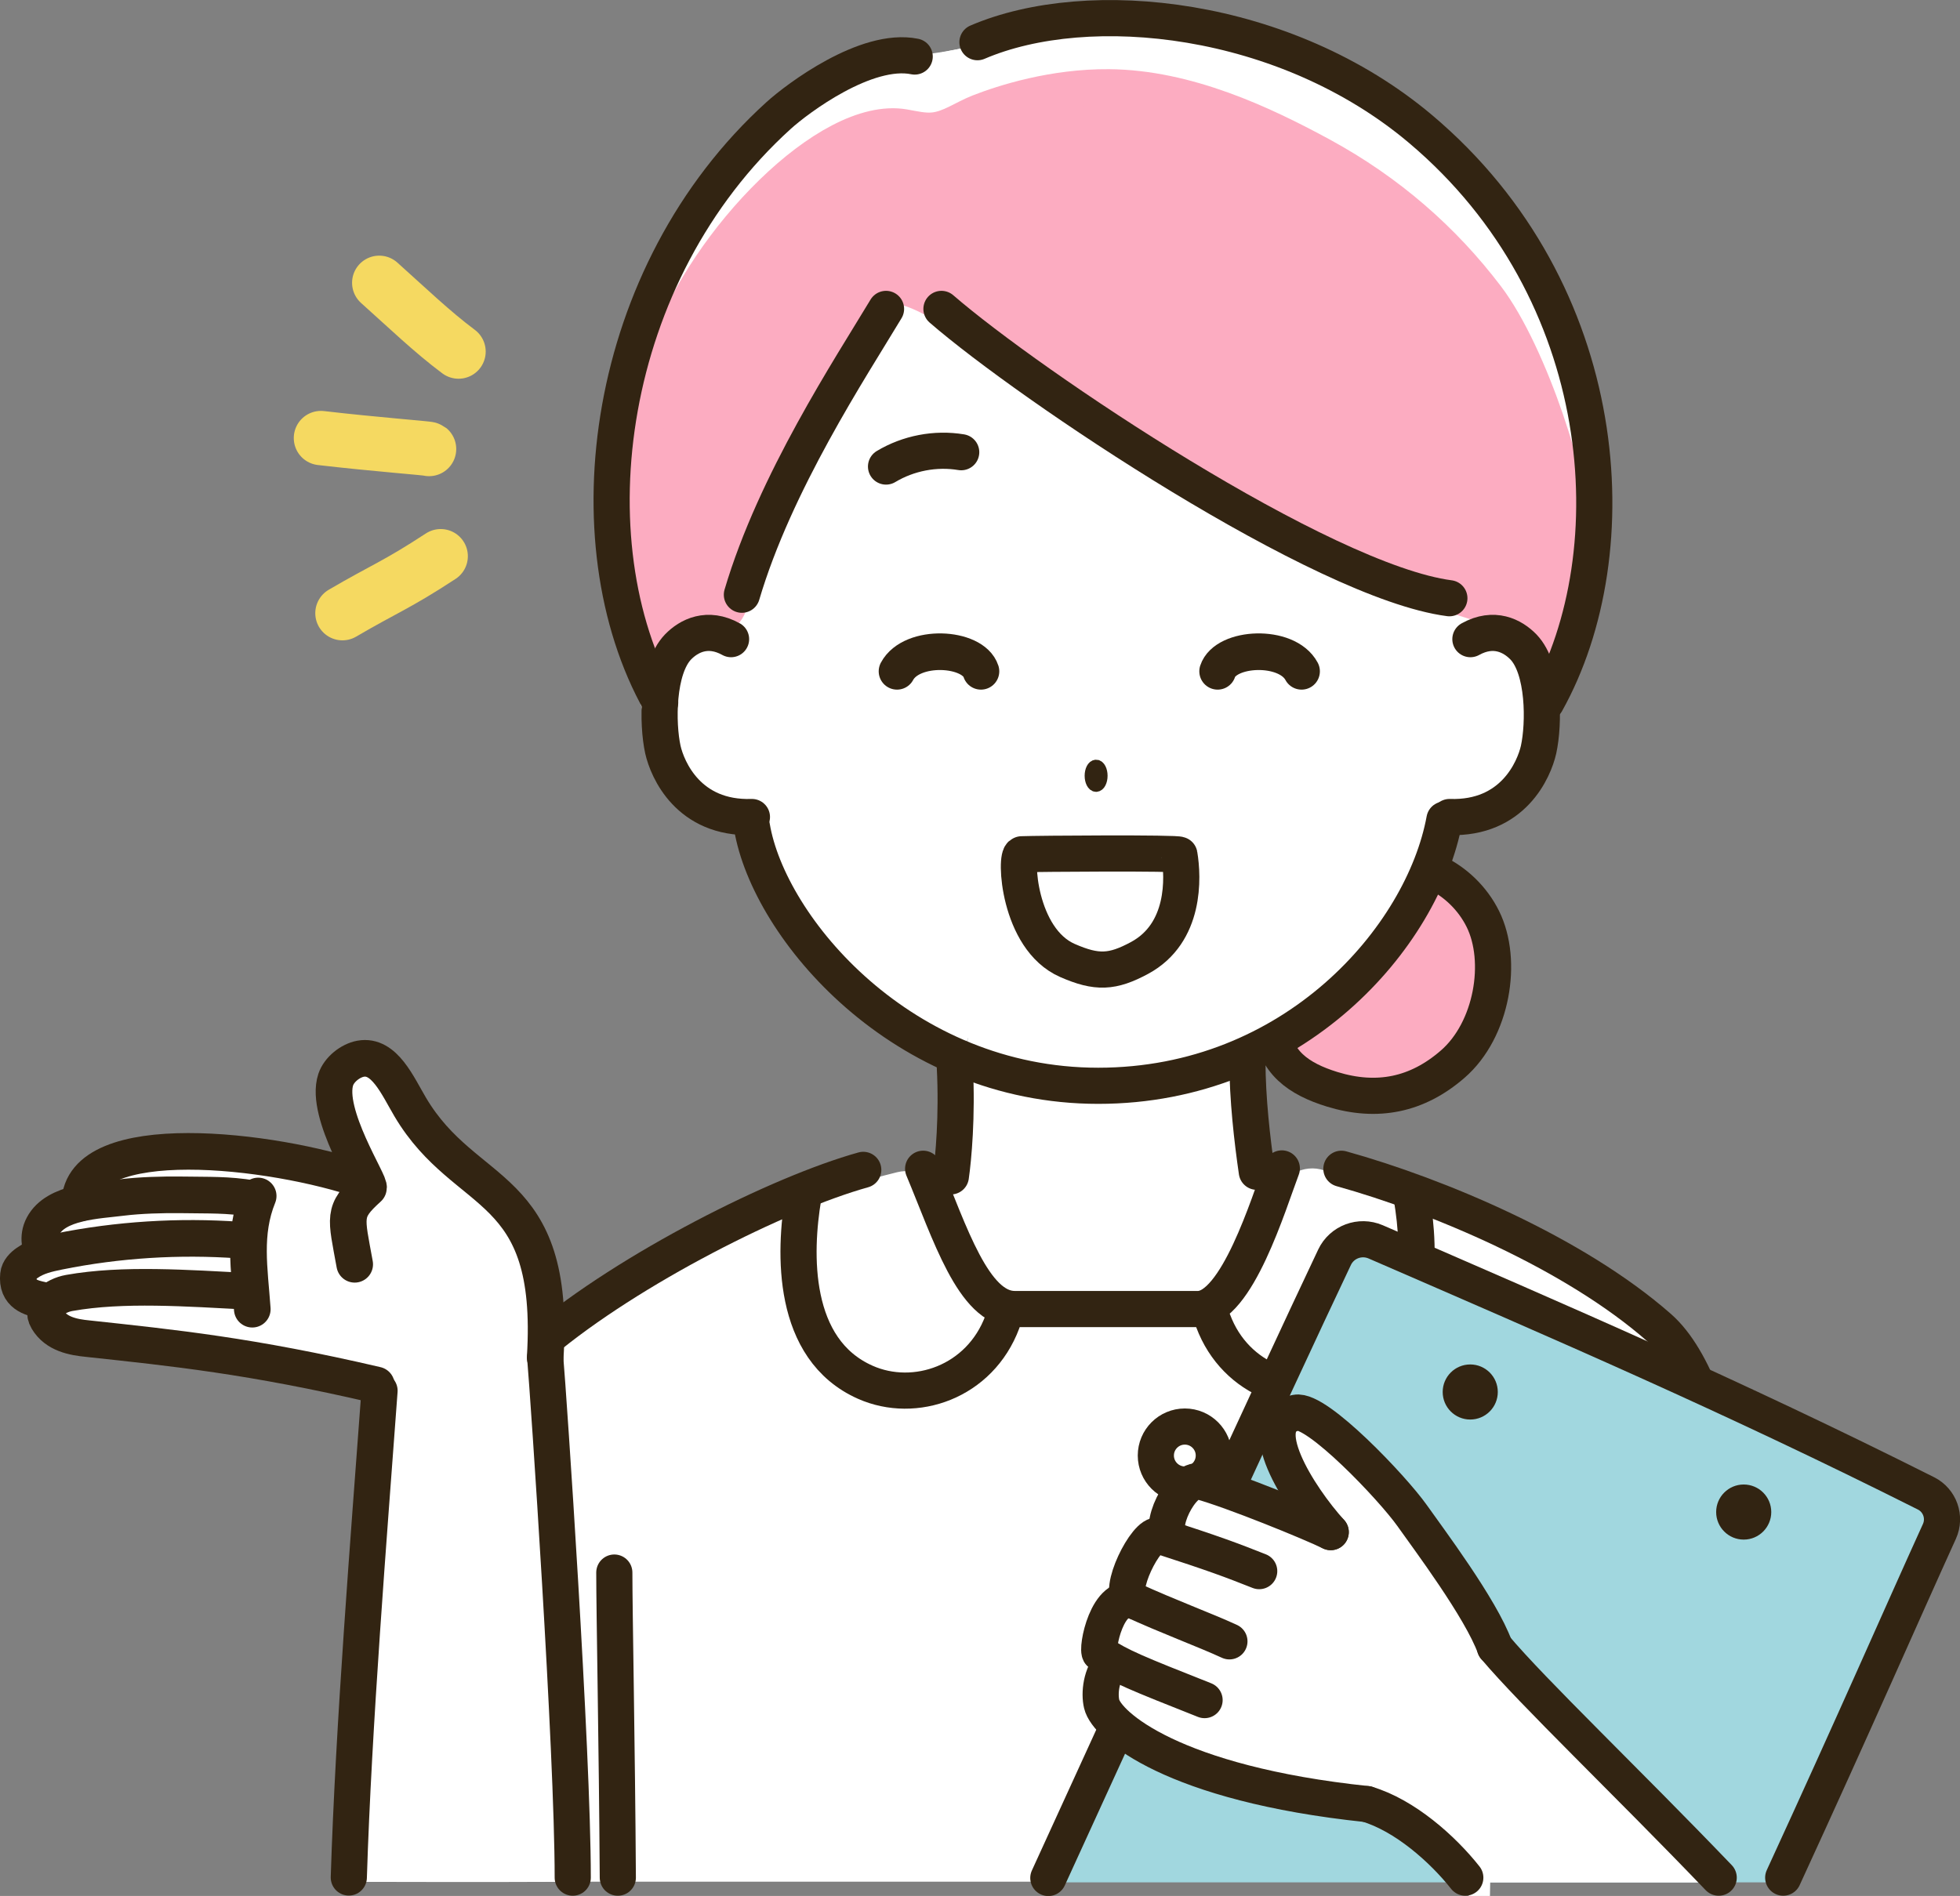 <?xml version="1.0" encoding="UTF-8"?>
<svg id="_レイヤー_2" data-name="レイヤー 2" xmlns="http://www.w3.org/2000/svg" viewBox="0 0 123.06 119.07">
  <rect x="0" y="0" width="123.06" height="119.07" fill="#808080" stroke="none"/>
  <defs>
    <style>
      .cls-1, .cls-2, .cls-3, .cls-4, .cls-5, .cls-6, .cls-7, .cls-8, .cls-9, .cls-10 {
        stroke-linecap: round;
        stroke-miterlimit: 10;
      }

      .cls-1, .cls-3, .cls-6, .cls-9, .cls-10 {
        stroke-width: 2.27px;
      }

      .cls-1, .cls-3, .cls-8 {
        fill: #fff;
      }

      .cls-1, .cls-8 {
        stroke: #fff;
      }

      .cls-2 {
        stroke-width: .82px;
      }

      .cls-2, .cls-3, .cls-4, .cls-7, .cls-9 {
        stroke: #322412;
      }

      .cls-2, .cls-5, .cls-7, .cls-9 {
        fill: none;
      }

      .cls-4 {
        fill: #322412;
        stroke-width: 1.32px;
      }

      .cls-5 {
        stroke: #f5d961;
        stroke-width: 3.41px;
      }

      .cls-6 {
        fill: #fcacc1;
        stroke: #fcacc1;
      }

      .cls-7 {
        stroke-width: 2.3px;
      }

      .cls-8 {
        stroke-width: 2.09px;
      }

      .cls-10 {
        fill: #a1d7df;
        stroke: #a1d7df;
      }
    </style>
  </defs>
  <g id="step2">
    <g>
      <g>
        <g>
          <path class="cls-6" d="M85.75,56.8c.13-.27.52-.71.72-.93.14-.16.32-.27.51-.35,1.6-.73,3.44-.1,4.43,1.35,1,1.45,1.71,3.07,1.56,4.82-.05.56-.5,1.59-.69,2.12-.44,1.2-1.34,2.69-2.5,3.22s-2.63,1.11-3.91,1.11c-1.18,0-2.73-.55-3.78-1.11-.82-.44-1.42-1.92-1.53-2.92-.12-.97.79-1.92,1.47-2.49,1.71-1.43,2.74-2.8,3.71-4.82Z"/>
          <path class="cls-9" d="M86.59,54.52c2.15-.85,5.2.55,6.51,3.19,1.31,2.64.59,6.97-1.89,9.12-2.23,1.94-4.74,2.45-7.57,1.58-2.11-.65-3.63-1.72-3.77-3.93"/>
        </g>
        <path class="cls-1" d="M86.78,7.97c-11.13-6.23-17.95-5.86-22.92-4.52-1.47.4-1.56.37-3.86.82-2.5.48-9.7,2.58-12.83,5.49-4.09,3.8-5.17,8.73-7.19,13.94-1.07,2.77-.69,7-.3,9.94.56,4.22.46,3.06,1.48,9.36,1.42,8.8,6.56,5.25,6.86,7.98.46,4.07,3.19,7.81,5.64,9.56,3.54,2.53,3.71,3.41,7.12,4.63-.08-.03-1.14,10.73-.75,11.21.84,1.01,2.25,4.9,3.45,4.88,2.71-.05,9.12.15,11.72-.3,2.16-.37,2.89-4.45,3.71-5.79-1.71-.82-1.76-8.41-1.85-9.57,4.07-2.03,4.06-2.16,8.13-6.54,1.8-1.94,2.5-5.04,3.76-7.37,2.18-4.03,5.84-1.07,6.1-5.64.39-6.77,5.89-9.37,2.92-23.38-.85-4-7.64-12.69-11.2-14.69Z"/>
        <path class="cls-1" d="M86.78,7.97c-11.13-6.23-17.95-5.86-22.92-4.52-1.47.4-1.56.37-3.86.82-2.5.48-6.74.56-9.86,3.47-4.09,3.8-8.13,10.75-10.15,15.96-1.07,2.77-.69,7-.3,9.94.56,4.22,8.9-18.56,18.32-19.9,8.82-1.25,42.94,22.94,39.98,8.92-.85-4-7.64-12.69-11.2-14.69Z"/>
        <path class="cls-6" d="M41.98,21.84c2.37-6.68,10.03-14.66,14.77-13.85.63.11,1.26.27,1.9.2,1.01-.11,1.87-.76,2.81-1.13,1.58-.62,4.7-1.61,8.17-1.58,4.88.04,9.64,2.28,13.32,4.28,4.23,2.3,7.67,5.33,10.38,8.9,2.77,3.65,5.38,11.99,5.31,14.71-.05,2.21-1.28,9.02-2.39,7.77-.82-.92-2.4-2.97-3.58-3.33-13.69-4.19-33.53-20.24-36.16-19.76-2.48.45-7.12,10.09-10.75,19.95-.52,1.42-3.47,1.58-4.89,2.64-.47.35-1.2-3.23-1.2-8.87,0-2.3,1.53-7.77,2.3-9.94Z"/>
        <path class="cls-2" d="M68.82,48.12c-.17,0-.31.27-.31.6s.14.6.31.6.31-.27.31-.6-.14-.6-.31-.6Z"/>
        <path class="cls-9" d="M92.32,40.14c1.48-.82,2.65-.21,3.33.49,1.32,1.37,1.31,4.81.95,6.45-.28,1.24-1.6,4.36-5.59,4.23"/>
        <path class="cls-9" d="M45.9,40.14c-1.48-.82-2.65-.21-3.33.49-1.32,1.37-1.31,4.81-.95,6.45.28,1.24,1.6,4.36,5.59,4.23"/>
        <path class="cls-9" d="M60.35,28.4c-1.62-.27-3.32.06-4.72.9"/>
        <path class="cls-9" d="M59.95,67c.16,3.1-.09,5.77-.25,6.88"/>
        <path class="cls-9" d="M78.32,66.62c0,2.38.3,4.97.59,6.97"/>
        <g>
          <path class="cls-9" d="M61.37,2.65c6.99-3,19.33-1.71,27.83,5.46,12.08,10.2,13.17,26.54,7.88,36"/>
          <path class="cls-9" d="M57.43,3.55c-3.04-.62-7.37,2.64-8.54,3.7-10.97,9.94-13.13,26.74-7.44,36.86"/>
        </g>
        <path class="cls-9" d="M47.21,51.92c1.07,6.37,9.45,16.27,21.74,16.27s20.38-9.33,21.74-16.72"/>
        <path class="cls-9" d="M59.11,19.4c5.56,4.82,23.91,17.13,31.89,18.17"/>
        <path class="cls-9" d="M55.63,19.4c-2.23,3.71-6.97,10.9-9.05,17.95"/>
        <path class="cls-3" d="M64.15,53.65c-.45.02-.23,5.31,2.87,6.67,1.85.81,2.82.76,4.53-.16,2.89-1.56,2.74-5.06,2.5-6.48-.02-.13-8.91-.07-9.9-.03Z"/>
        <path class="cls-7" d="M56.32,42.16c.93-1.74,4.77-1.54,5.27,0"/>
        <path class="cls-7" d="M81.72,42.16c-.93-1.74-4.77-1.54-5.27,0"/>
      </g>
      <g>
        <path class="cls-1" d="M104.28,84.29c-5.89-4.77-17.22-8.23-21.5-9.71-2.71-.94-4.63,8.32-6.6,8.38-1.96.06-11.18.21-13.28.07-2.72-.17-3.52-8.99-6.3-8.31-4.41,1.08-9.7,3.07-12.28,4.39-4.33,2.21-6.87,3.18-10.08,6.83-1.25,1.41-4.86,4.73-5.3,5.84-.33.83,3.98,22.91,3.98,25.26h78.77c-1.4-13.41-4.16-30.13-7.4-32.76Z"/>
        <path class="cls-9" d="M101.39,98.76c0,2.69-.21,9.39-.34,17.51"/>
        <path class="cls-9" d="M84.22,73.4c6.04,1.68,14.6,5.28,19.94,9.97,4.52,3.97,5.89,18.23,7.78,31.55"/>
        <path class="cls-9" d="M38.57,98.76c0,2.47.17,11,.22,19.16"/>
        <path class="cls-9" d="M80.62,116.26c-.03-4.99-.26-25.24-.3-25.59"/>
        <path class="cls-9" d="M88.63,75.17c.59,3.49.82,9.49-3.86,11.57-3.11,1.38-7.19,0-8.6-3.78"/>
        <path class="cls-9" d="M50.44,75.17c-.59,3.49-.78,9.57,3.89,11.64,3.11,1.38,7.19,0,8.6-3.78"/>
        <path class="cls-9" d="M57.96,73.4c1.67,3.99,3.16,8.81,5.75,8.81h11.5c2.45,0,4.45-6.68,5.27-8.83"/>
        <path class="cls-9" d="M54.2,73.47c-5.31,1.48-14.68,6.2-20.19,10.82"/>
        <circle class="cls-9" cx="74.39" cy="91.41" r="1.82"/>
        <path class="cls-9" d="M85.55,107.01c1.78,0,7.06.05,9.92-.02"/>
      </g>
      <g>
        <path class="cls-1" d="M32.42,84.95c2.41,11.38,1.72,20.5,2.67,32.1-4.09.02-12.59,0-12.59,0,0,0,1.57-29.81,2.45-30.84,1.19-1.38,5.8-1.22,7.46-1.26Z"/>
        <path class="cls-8" d="M31.52,77.15c-.84-.98-1.94-1.7-2.89-2.57-1.15-1.05-2.09-2.32-2.75-3.73-.41-.86-.73-1.8-1.42-2.46-.69-.66-1.91-.9-2.56-.21.05,2.26.68,4.5,1.81,6.45-2.29-.29-4.57-.59-6.86-.88-1.29-.17-5.02-.21-6.33-.16-3.67.14-4,1.18-6.45,3.93-.41.46-1.55,1.74-1.57,2.35-.02.48.19.93.46,1.33,1.42,2.1,4.24,2.64,6.77,2.86,3.93.33,7.92.31,11.79,1.11.99.2,1.93.54,2.9.78,1.13.28.97.08,1.99-.13,1.42-.29,3.96-.22,5.32-.74,1.77-.68,1.6-2.66,1.32-4.53-.18-1.25-.72-2.44-1.54-3.4Z"/>
        <path class="cls-9" d="M23.83,87.34c-.68,9.23-1.63,21.03-1.93,30.57"/>
        <path class="cls-9" d="M34.23,85.25c.2,2.28,1.73,24.66,1.73,32.67"/>
        <g>
          <path class="cls-7" d="M22.27,79.4c-.54-2.99-.78-3.31.86-4.79.21-.19-2.76-4.68-2.05-6.81.21-.63.91-1.19,1.56-1.31,1.49-.27,2.32,1.69,3.12,3.04,3.51,5.92,9.16,4.55,8.47,15.73"/>
          <path class="cls-7" d="M22.87,74.15c-5.74-2-17.78-3.38-17.86,1.41"/>
          <path class="cls-7" d="M15.88,75.28c-1.61-.27-2.77-.21-4.39-.24-1.31-.02-2.74.03-3.8.16-1.57.2-4.18.26-4.99,1.8-.38.71-.13,1.44.02,1.54"/>
          <path class="cls-7" d="M15.02,77.88c-3.79-.27-7.62-.03-11.34.72-.69.14-1.39.3-1.97.71-.26.18-.52.44-.55.76-.13,1.22.81,1.44,1.48,1.58"/>
          <path class="cls-7" d="M15.64,81.1c-3.89-.2-7.93-.5-11.29.1-.91.16-1.84.87-1.37,1.66.55.93,1.63,1.12,2.53,1.21,5.37.58,10.23,1.07,18.12,2.91"/>
          <path class="cls-7" d="M16.21,75.11c-.95,2.35-.55,4.58-.37,7.11"/>
        </g>
      </g>
      <g>
        <path class="cls-5" d="M21.5,38.51c2.63-1.54,3.41-1.77,6.17-3.58"/>
        <path class="cls-5" d="M20.15,27.51c3.43.4,6.73.64,6.79.69"/>
        <path class="cls-5" d="M23.81,17.76c1.83,1.64,3.31,3.07,4.98,4.32"/>
      </g>
      <g>
        <g>
          <path class="cls-10" d="M120.53,96.62c-4.93,10.86-5.68,12.61-9.29,20.46h-43.55s10.32-24.65,16.32-37.33c.46-.97,1.6-1.39,2.58-.97,11.65,5.06,20.86,9.31,33.1,15.46.87.44,1.24,1.49.84,2.38Z"/>
          <path class="cls-9" d="M65.82,117.94c5.65-12.37,14.03-30.67,17.97-38.98.46-.97,1.6-1.39,2.58-.97,11.65,5.06,22.32,9.65,34.56,15.8.87.44,1.24,1.49.84,2.38-2.32,5.1-5.27,11.88-9.81,21.75"/>
          <circle class="cls-4" cx="92.31" cy="87.42" r="1.07"/>
          <circle class="cls-4" cx="109.48" cy="94.96" r="1.07"/>
        </g>
        <path class="cls-1" d="M81.82,90.2c2.74.93,5.25,5.8,6.46,6.93,1.35,1.26,3.12,4.75,4.38,6.1.35.38-3.89,6.96-4.86,10.08-.77-.71-13.19-3.91-13.52-4.16-.7-.52-4.56-1.87-4.53-2.79.19-5.12,2.4-6.03,2.11-6.76-.08-.2,3.48-5.57,3.73-5.53,2.1.28,8.35,3.62,8.92,3.33.86-.44-3.86-7.59-2.69-7.19Z"/>
        <path class="cls-1" d="M92.45,117.09c5.77,0,13.09,0,13.09,0,0,0-12.05-13.02-12.29-13.15-.16-.09-5.45,5.31-5.26,8.83,0,0,3.48,2.53,4.46,4.33Z"/>
        <path class="cls-9" d="M107.91,117.92c-5.86-6.11-11.64-11.61-14.05-14.47"/>
        <path class="cls-9" d="M85.82,113.3c2.37.7,4.76,2.82,6.18,4.62"/>
        <g>
          <path class="cls-9" d="M83.55,96.22c-1.2-.59-6.16-2.62-8.21-3.18-1.14-.31-2.8,3.1-1.74,3.55"/>
          <path class="cls-9" d="M79.06,98.67c-1.77-.7-2.74-1.07-6.32-2.23-.76-.25-2.67,3.58-1.71,4.02,2.3,1.06,4.6,1.9,6.16,2.62"/>
          <path class="cls-9" d="M71.26,100.57c-1.74-.75-2.46,3.09-2.19,3.26,1.27.84,2.32,1.26,6.56,2.94"/>
          <path class="cls-9" d="M69.83,104.39c-.71.77-.82,1.96-.66,2.63.32,1.34,4.46,5,16.66,6.28"/>
          <path class="cls-9" d="M83.55,96.22c-2.03-2.24-5.01-6.95-2.17-7.5,1.31-.26,6.04,4.71,7.28,6.46,1,1.42,4.32,5.83,5.2,8.27"/>
        </g>
      </g>
    </g>
  </g>
</svg>